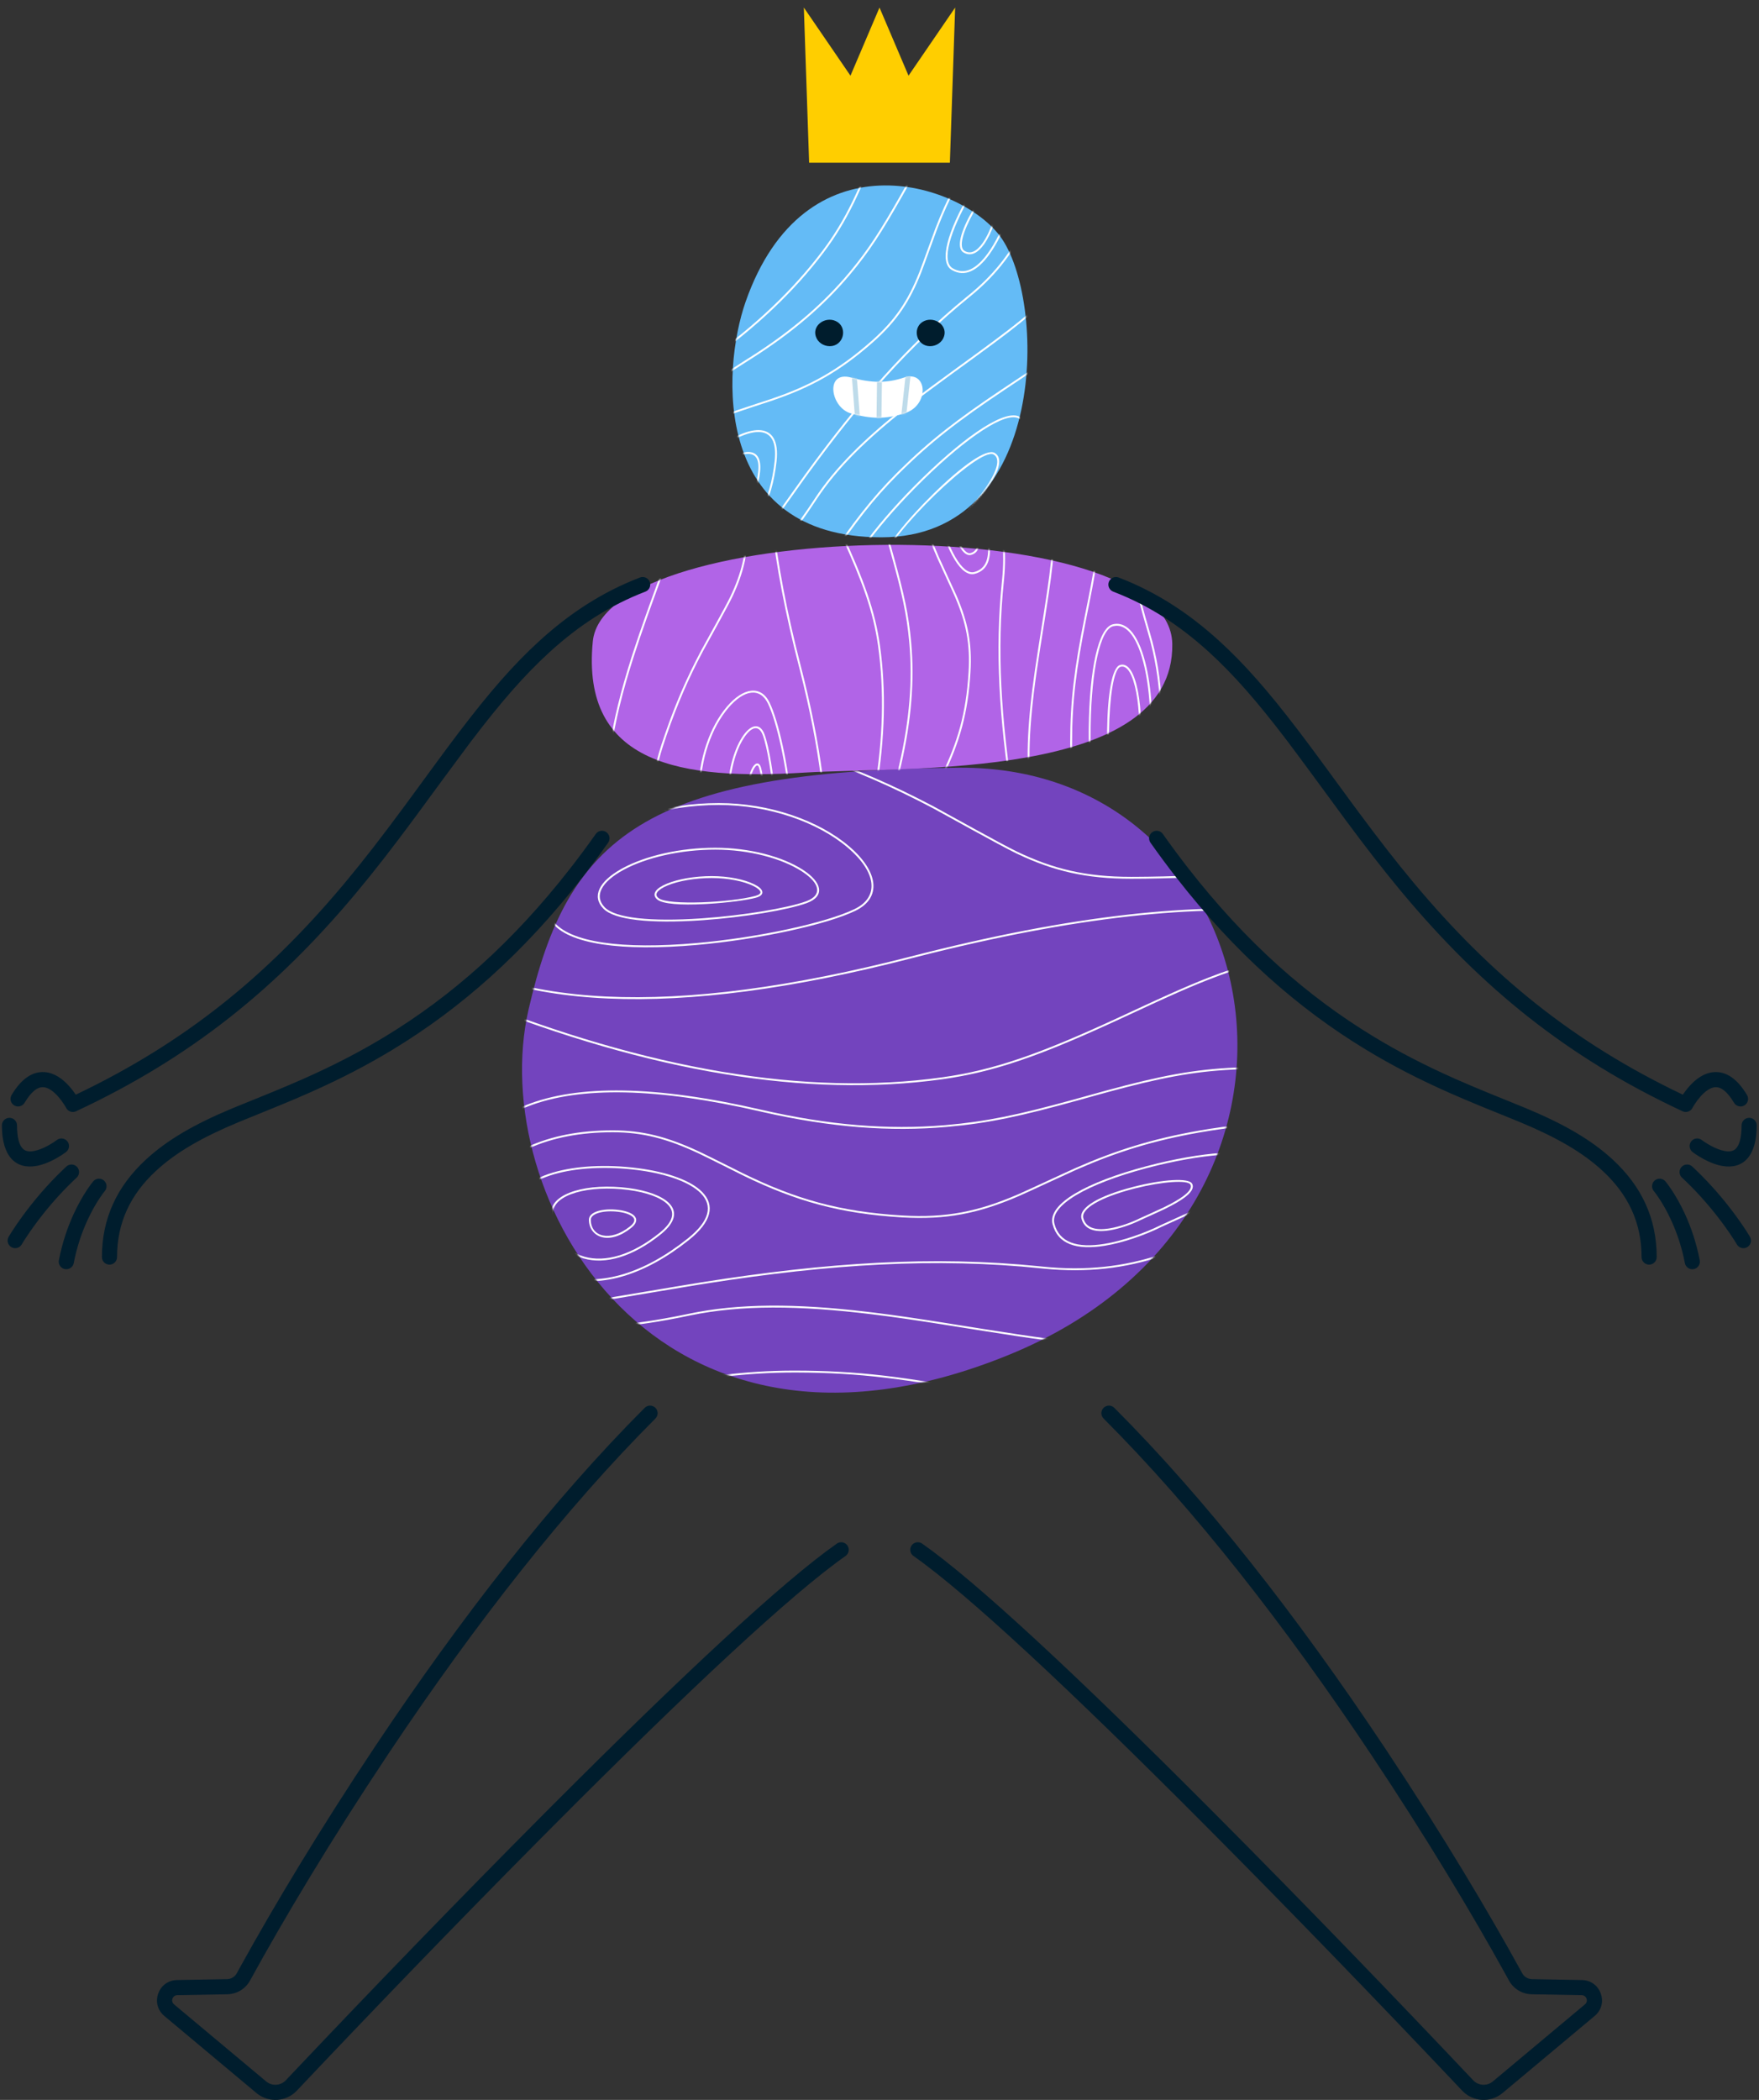 <svg xmlns="http://www.w3.org/2000/svg" xmlns:xlink="http://www.w3.org/1999/xlink" viewBox="75 90 930 1110" width="930px" height="1110px"><rect x="75" y="90" width="930" height="1110" fill="#333333" stroke="none"/><defs><path d="M18.527,196.155 C6.012,170.75 -2.863,142.63 1.424,114.636 C6.545,81.2 24.608,47.15 54.319,30.981 C149.354,-20.74 260.519,2.988 288.12,25.516 C350.9,76.758 319.342,170.065 276.556,216.321 C225.782,271.211 63.78,288.016 18.527,196.155" id="mastercharacterfrontal-path-1"></path><path d="M4.065,56.5 C8.846,67.079 17.485,76.04 27.207,83.409 C36.539,90.482 47.628,95.741 59.406,97.151 C89.663,100.773 114.518,79.396 115.104,46.423 C115.772,8.822 61.843,0.739 42.251,0.167 C10.329,-0.763 -8.832,27.959 4.065,56.5" id="mastercharacterfrontal-path-3"></path><path d="M36.141,8.777 C26.575,11.246 16.796,14.583 9.796,21.555 C-1.567,32.873 -2.687,51.955 4.584,66.251 C11.855,80.547 26.041,90.36 41.177,95.664 C65.745,104.275 93.917,101.974 116.762,89.49 C129.506,82.527 141.127,71.641 144.358,57.482 C146.387,48.588 144.897,39.139 141.41,30.709 C124.142,-11.032 70.785,-0.165 36.141,8.777" id="mastercharacterfrontal-path-5"></path><path d="M43.467,1.65 C36.766,2.448 30.006,3.578 23.873,6.392 C9.415,13.029 0.239,29.007 0.307,44.916 C0.33,50.115 1.266,55.391 3.704,59.984 C7.225,66.616 13.61,71.329 20.431,74.466 C34.233,80.815 49.887,81.421 65.073,81.843 C85.236,82.403 106.377,82.611 124.302,73.365 C130.888,69.967 136.986,65.195 140.629,58.743 C143.718,53.27 144.879,46.875 144.904,40.589 C144.94,31.813 142.732,22.838 137.486,15.802 C128.206,3.356 114.135,4.084 100.317,2.182 C81.492,-0.407 62.337,-0.595 43.467,1.65" id="mastercharacterfrontal-path-7"></path><path d="M7.214,61.507 C-5.599,98.079 -10.155,186.02 78.988,186.02 C168.13,186.02 166.236,59.46 141.724,26.833 C120.097,-1.952 38.308,-27.251 7.214,61.507" id="mastercharacterfrontal-path-9"></path><path d="M9.415,1.563 C-4.602,-2.26 -1.585,17.563 9.415,20.563 C20.415,23.563 27.415,23.563 37.415,20.563 C51.108,16.456 49.897,-2.597 37.415,1.563 C28.415,4.563 20.415,4.563 9.415,1.563 Z" id="mastercharacterfrontal-path-11"></path></defs><g id="Master/Character/Frontal" stroke="none" stroke-width="1" fill="none" fill-rule="evenodd"><g id="Bodies" transform="translate(290, 352) scale(1 1)"><defs><path d="M257.463,310.84 C444.436,234.843 398.98,-1.081 231.405,0.312 C63.831,1.705 24.71,38.013 3.969,128.069 C-18.735,226.654 70.489,386.836 257.463,310.84" id="bodiespurple-b-path-1"></path><path d="M307.798,52.403 C306.686,-19.951 7.859,-14.502 1.421,51.047 C-5.016,116.596 48.936,124.344 113.099,120.404 C167.578,117.059 308.911,124.757 307.798,52.403" id="bodiespurple-b-path-3"></path></defs><g id="Bodies/Purple B" stroke="none" stroke-width="1" fill="none" fill-rule="evenodd"><g id="Patterns" transform="translate(60.5, 143.5)"><mask id="bodiespurple-b-mask-2" fill="#fff"><use xlink:href="#bodiespurple-b-path-1"></use></mask><use id="Mask" fill="#7344BE" xlink:href="#bodiespurple-b-path-1"></use><g mask="url(#bodiespurple-b-mask-2)" id="Group"><g transform="translate(235.5, 145) rotate(90) translate(-235.5, -145) translate(-53, -151)"><g transform="translate(0, -0)"><path d="M499.496,58.935 C513.486,166.192 533.135,237.462 558.406,272.709 C596.641,326.037 572.317,487.704 515.123,557.246 L513.38,559.325 L512.62,558.675 C570.784,490.653 595.917,326.742 557.594,273.291 C532.452,238.226 512.909,167.899 498.926,62.276 L498.504,59.065 L499.496,58.935 Z" id="Path-4" fill="#FFF" fill-rule="nonzero"></path><path d="M486.499,58.97 C491.83,146.933 505.157,226.896 526.479,298.858 C547.637,370.266 534.765,461.585 487.891,572.819 L486.46,576.196 L485.54,575.804 C533.499,463.235 546.816,371.013 525.521,299.142 C504.389,227.824 491.104,148.667 485.663,61.669 L485.501,59.03 L486.499,58.97 Z" id="Path-5" fill="#FFF" fill-rule="nonzero"></path><path d="M496.756,291.693 C484.996,294.445 478.032,328.573 477.484,375.017 C476.962,419.224 482.559,459.833 491.622,470.327 C500.698,480.836 508.228,476.898 514.212,460.967 L514.393,460.48 C519.189,447.449 522.946,427.377 526.496,399.062 C529.467,375.369 528.325,347.176 523.45,325.739 C518.024,301.879 508.727,288.892 496.756,291.693 Z M522.475,325.961 C527.323,347.281 528.46,375.357 525.504,398.938 L525.133,401.863 C521.742,428.245 518.138,447.187 513.62,459.681 L513.455,460.135 C507.662,475.872 500.904,479.545 492.378,469.673 C483.543,459.443 477.965,418.967 478.484,375.028 C479.025,329.21 485.955,295.248 496.984,292.667 C508.181,290.046 517.16,302.59 522.475,325.961 Z" id="Path-6" fill="#FFF" fill-rule="nonzero"></path><path d="M502.552,324.485 C496.296,326.28 492.666,347.738 492.314,377.241 L492.304,378.137 C492.031,406.548 494.961,432.621 499.732,439.396 C502.271,443.001 504.716,444.084 506.963,442.587 C508.907,441.291 510.583,438.068 512.095,433.03 L512.337,432.206 C514.736,423.818 516.636,411.18 518.435,393.584 C519.991,378.365 519.393,360.258 516.839,346.487 C513.976,331.046 509.056,322.618 502.552,324.485 Z M515.856,346.669 C518.392,360.344 518.987,378.356 517.44,393.482 L517.08,396.924 C515.333,413.242 513.467,424.983 511.138,432.743 C509.689,437.569 508.097,440.629 506.408,441.755 C504.718,442.881 502.816,442.038 500.55,438.82 C495.998,432.357 493.092,406.835 493.297,378.991 L493.304,378.147 C493.586,348.888 497.219,327.056 502.828,325.446 C508.45,323.832 513.098,331.793 515.856,346.669 Z" id="Path-6" fill="#FFF" fill-rule="nonzero"></path><path d="M478.547,268.676 L474.99,286.473 C467.005,326.573 463.578,352.63 463.501,385.852 L463.5,387 C463.5,412.331 466.504,435.632 472.896,468.119 L478.45,495.787 C478.723,497.171 478.949,498.334 479.107,499.166 L479.607,501.838 C481.164,510.273 482.188,517.034 482.777,523.095 L482.836,523.72 C484.338,539.866 482.6,551.067 476.659,558.961 L476.395,559.307 L475.605,558.693 C481.568,551.026 483.343,539.967 481.841,523.813 L481.719,522.565 C481.124,516.695 480.122,510.136 478.623,502.017 L477.825,497.799 C476.38,490.373 472.537,471.436 472.435,470.939 L471.661,467.018 C465.515,435.573 462.58,412.695 462.502,388.015 L462.5,387 C462.5,353.533 465.843,327.495 473.736,287.657 L477.132,270.675 C477.519,268.726 477.863,266.975 478.19,265.293 L478.907,261.564 C480.326,254.102 481.433,247.736 482.352,241.612 C484.44,227.711 485.5,215.316 485.5,203 C485.5,165.573 451.27,118.254 382.767,61.119 L380.681,59.385 L381.319,58.615 C451.425,116.703 486.5,164.806 486.5,203 C486.5,215.37 485.436,227.813 483.341,241.76 L483.085,243.441 C482.172,249.348 481.078,255.546 479.694,262.776 L478.982,266.458 C478.842,267.178 478.697,267.914 478.547,268.676 Z" id="Path-7" fill="#FFF" fill-rule="nonzero"></path><path d="M407.6,59.3 L408.4,58.7 L410.064,60.909 C437.087,96.627 456.467,114.5 468,114.5 C479.392,114.5 482.728,96.46 477.661,60.176 L477.505,59.071 L478.495,58.929 C483.873,96.572 480.493,115.5 468,115.5 C456.013,115.5 436.507,97.518 409.277,61.526 L407.6,59.3 Z" id="Path-8" fill="#FFF" fill-rule="nonzero"></path><path d="M433.474,58.842 C439.431,76.713 448.338,87.928 460.181,92.534 C465.902,94.759 469.065,93.252 470.008,87.913 C470.957,82.533 469.598,73.384 465.916,60.509 L465.52,59.14 L466.48,58.86 C470.5,72.596 472.01,82.323 470.992,88.087 C469.935,94.081 466.098,95.908 459.819,93.466 C447.811,88.796 438.791,77.566 432.748,59.818 L432.526,59.158 L433.474,58.842 Z" id="Path-9" fill="#FFF" fill-rule="nonzero"></path><path d="M366.322,58.618 C404.392,90.677 430.446,128.422 444.476,171.846 C449.372,187.001 450.644,205.502 448.98,228.966 L448.821,231.12 C447.621,246.864 446.023,258.654 441.036,290.087 L437.996,309.191 C435.658,324.036 434.186,334.168 432.874,344.762 L432.726,345.963 C427.988,384.702 427.754,415.041 433.304,442.009 L433.489,442.897 C446.065,502.467 440.939,541.139 417.999,558.87 L417.298,559.401 L416.702,558.599 C439.602,541.587 445.033,503.699 432.884,444.892 L432.511,443.103 C426.869,416.379 426.925,386.438 431.427,348.39 L431.881,344.639 C433.22,333.833 434.724,323.51 437.141,308.192 L440.378,287.849 C445.211,257.313 446.723,245.877 447.904,229.979 C449.676,206.115 448.449,187.397 443.524,172.154 C429.693,129.344 404.126,92.076 366.812,60.342 L365.678,59.382 L366.322,58.618 Z" id="Path-10" fill="#FFF" fill-rule="nonzero"></path><path d="M346.501,58.972 L347.499,59.028 C346.177,82.819 352.514,101.626 368.187,128.391 L369.659,130.883 C370.67,132.581 371.741,134.359 373.026,136.475 L378.31,145.151 L379.9,147.782 C390.973,166.188 397.108,178.281 401.978,192.791 C408.45,212.079 410.837,232.194 408.611,254.931 L408.497,256.052 C402.639,312.295 406.168,367.978 416.455,433.635 L417.357,439.278 C419.635,453.234 424.664,482.584 425.494,487.923 C430.143,517.809 420.31,541.488 396.028,558.884 L395.287,559.409 L394.713,558.591 C418.978,541.54 428.944,518.358 424.641,488.969 L424.41,487.473 C423.24,480.149 417.558,447.012 415.781,435.784 C405.346,369.847 401.648,313.989 407.328,257.655 L407.503,255.948 C409.904,232.894 407.563,212.58 401.03,193.109 C396.037,178.232 389.697,165.893 377.991,146.554 L371.545,135.961 C370.325,133.948 369.294,132.23 368.298,130.55 L367.322,128.892 C351.72,102.248 345.297,83.386 346.462,59.706 L346.501,58.972 Z" id="Path-11" fill="#FFF" fill-rule="nonzero"></path><path d="M368.055,435.769 C361.968,441.765 357.499,454.258 355.504,469.686 C351.156,503.309 359.228,534.5 376,534.5 C394.245,534.5 408.675,524.083 413.48,507.388 C418.713,489.212 412.148,466.135 393.39,442.688 C383.867,430.784 375.123,428.807 368.055,435.769 Z M392.61,443.312 C411.18,466.525 417.653,489.28 412.52,507.112 C407.839,523.37 393.807,533.5 376,533.5 C360.144,533.5 352.22,502.881 356.496,469.814 L356.682,468.438 C358.733,453.848 363.044,442.109 368.757,436.481 C375.339,429.997 383.418,431.823 392.61,443.312 Z" id="Path-12" fill="#FFF" fill-rule="nonzero"></path><path d="M374.034,453.202 C370.128,457.011 367.275,464.905 366.002,474.65 C363.226,495.905 368.384,515.636 379.209,515.636 C390.883,515.636 400.127,509.03 403.205,498.446 C406.549,486.946 402.359,472.366 390.402,457.571 C384.289,450.007 378.613,448.737 374.034,453.202 Z M389.625,458.2 C401.391,472.759 405.488,487.014 402.244,498.167 C399.293,508.314 390.448,514.636 379.209,514.636 C369.297,514.636 364.289,495.48 366.994,474.779 C368.24,465.238 371.024,457.533 374.732,453.918 C378.828,449.924 383.844,451.046 389.625,458.2 Z" id="Path-12" fill="#FFF" fill-rule="nonzero"></path><path d="M380.613,471.69 C379.113,473.179 378.041,476.198 377.564,479.914 C376.519,488.06 378.465,495.636 382.743,495.636 C387.184,495.636 390.715,493.068 391.888,488.962 C393.15,484.544 391.579,478.977 387.116,473.356 C384.759,470.388 382.454,469.863 380.613,471.69 Z M386.332,473.978 C394.674,484.484 391.773,494.636 382.743,494.636 C379.382,494.636 377.582,487.63 378.556,480.042 C379.008,476.526 380.013,473.695 381.318,472.4 C382.673,471.055 384.307,471.427 386.332,473.978 Z" id="Path-12" fill="#FFF" fill-rule="nonzero"></path><path d="M330.501,58.977 L331.499,59.023 L331.365,62.005 C329.431,106.545 331.344,142.628 336.61,172.78 C340.84,196.996 346.842,216.13 355.67,236.448 L356.526,238.396 C359.272,244.543 367.675,262.476 370.138,268.107 L370.361,268.62 C379.374,289.595 382.89,306.656 381.499,330.03 C379.521,363.263 372.737,386.491 359.663,413.47 L359.123,414.578 C357.942,416.969 349.96,432.79 347.644,437.727 L347.552,437.924 C339.974,454.198 336.5,467.167 336.5,483 C336.5,517.166 347.864,542.183 370.591,558.108 L371.283,558.588 L370.717,559.412 C347.239,543.313 335.5,517.823 335.5,483 C335.5,467.295 338.885,454.376 346.233,438.393 L346.834,437.1 C349.341,431.787 357.502,415.62 358.306,413.973 C371.626,386.701 378.508,363.447 380.501,329.97 C381.882,306.763 378.397,289.855 369.442,269.015 L368.96,267.912 C366.08,261.412 357.452,243.005 355.247,237.979 C346.119,217.169 339.948,197.701 335.625,172.952 C330.287,142.389 328.386,105.767 330.432,60.473 L330.501,58.977 Z" id="Path-13" fill="#FFF" fill-rule="nonzero"></path><path d="M350.776,141.553 C344.704,144.589 346.772,171.755 354.392,200.628 C362.802,232.5 374.344,253.296 385.126,250.484 C395.696,247.726 398.915,237.749 396.493,222.919 C394.885,213.066 390.776,201.598 386.756,193.4 L386.386,192.647 C385.567,190.89 378.191,174.366 375.01,167.938 L374.252,166.42 C370.606,159.178 367.202,153.347 363.965,149.037 C359.005,142.434 354.595,139.643 350.776,141.553 Z M363.165,149.638 C366.471,154.039 369.972,160.08 373.737,167.622 L374.344,168.85 C377.665,175.633 384.844,191.722 385.516,193.147 L385.553,193.224 C389.628,201.374 393.875,213.088 395.507,223.081 C397.855,237.465 394.803,246.926 384.874,249.516 C375.072,252.073 363.829,232.019 355.607,201.306 L355.358,200.372 C347.913,172.157 345.855,145.132 351.224,142.447 C354.442,140.838 358.47,143.387 363.165,149.638 Z" id="Path-14" fill="#FFF" fill-rule="nonzero"></path><path d="M363.748,176.691 C360.433,178.358 361.42,192.323 365.297,207.509 L365.543,208.46 C370.042,225.605 376.202,236.767 382.127,235.212 C387.882,233.702 389.627,228.262 388.326,220.251 C387.48,215.036 385.337,208.987 383.222,204.609 L382.944,204.039 C382.503,203.086 378.601,194.295 376.914,190.867 C374.823,186.617 372.88,183.222 371.035,180.751 C368.343,177.147 365.915,175.602 363.748,176.691 Z M370.234,181.35 C371.953,183.651 373.776,186.806 375.736,190.741 L376.31,191.911 C378.177,195.792 381.892,204.173 382.083,204.556 C384.234,208.883 386.478,215.109 387.339,220.411 C388.568,227.978 386.988,232.903 381.873,234.245 C376.832,235.567 370.842,224.714 366.511,208.206 L366.153,206.812 C362.539,192.428 361.598,178.892 364.197,177.585 C365.761,176.798 367.807,178.1 370.234,181.35 Z" id="Path-14" fill="#FFF" fill-rule="nonzero"></path><path d="M316.523,58.851 L317.477,59.149 C306.378,94.712 302.101,125.084 303.309,153.706 L303.382,155.326 C304.4,176.315 307.875,194.163 315.353,221.608 L316.725,226.593 L319.458,236.408 C327.991,267.166 331.669,284.011 333.639,305.99 L333.703,306.709 C336.289,336.268 334.025,367.487 325.81,403.699 L325.487,405.112 C300.468,513.748 321.971,568.732 389.931,570.464 L392.005,570.5 L391.995,571.5 C321.589,570.829 299.118,515.154 324.513,404.888 C332.86,368.645 335.256,337.443 332.805,307.945 L332.707,306.796 C330.843,285.496 327.415,269.169 319.578,240.601 L315.27,225.084 L314.387,221.867 C306.699,193.654 303.229,175.538 302.31,153.748 C301.112,125.35 305.289,95.247 316.128,60.123 L316.523,58.851 Z" id="Path-15" fill="#FFF" fill-rule="nonzero"></path><path d="M284.688,37.61 L285.312,38.39 C253.246,64.044 240.989,91.021 243.921,122.86 C245.162,136.335 249.055,150.683 255.692,167.684 L256.286,169.195 C258.691,175.266 261.438,181.687 264.803,189.171 L266.76,193.492 C267.436,194.975 268.143,196.516 268.915,198.192 L276.794,215.195 L279.006,220.008 C296.326,257.914 304.717,281.726 308.495,308.931 C318.408,380.305 304.772,462.777 267.598,556.347 L266.464,559.186 L265.536,558.814 C303.506,464.222 317.492,380.974 307.505,309.069 C303.625,281.136 294.85,256.763 276.447,216.829 L268.802,200.334 C267.253,196.983 265.977,194.198 264.746,191.476 L263.472,188.648 C260.015,180.931 257.214,174.333 254.76,168.047 C248.093,150.967 244.176,136.533 242.926,122.951 C239.991,91.09 252.119,64.014 283.724,38.386 L284.688,37.61 Z" id="Path-16" fill="#FFF" fill-rule="nonzero"></path><path d="M243.573,46.74 L244.427,47.26 C239.24,55.782 235.404,63.362 231.673,73.593 C226.565,87.6 222.857,103.972 220.872,123.426 C215.802,173.118 222.362,238.297 243.829,322.323 L244.484,324.875 C276.859,450.412 272.929,539.041 232.622,590.758 L231.389,592.314 L230.611,591.686 C271.821,540.506 276.147,451.654 243.516,325.125 C221.5,239.758 214.743,173.646 219.878,123.324 C221.871,103.79 225.597,87.336 230.733,73.251 C234.369,63.282 238.105,55.809 243.072,47.567 L243.573,46.74 Z" id="Path-17" fill="#FFF" fill-rule="nonzero"></path><path d="M185.369,358.051 C171.709,374.081 162.5,400.081 162.5,427 C162.5,484.669 198.495,534.988 225.295,515.404 C237.282,506.644 240.964,477.981 237.498,438.706 C234.594,405.796 226.754,369.912 219.45,354.783 C212.585,340.561 198.531,342.606 185.369,358.051 Z M218.55,355.217 C225.791,370.217 233.608,405.994 236.502,438.794 C239.935,477.702 236.283,506.136 224.705,514.596 C198.882,533.467 163.5,484.005 163.5,427 C163.5,400.314 172.627,374.545 186.131,358.699 C198.892,343.724 212.075,341.806 218.55,355.217 Z" id="Path-18" fill="#FFF" fill-rule="nonzero"></path><path d="M197.683,382.634 C190.767,393.378 186.11,410.783 186.11,428.8 C186.11,447.307 190.29,465.532 196.905,477.774 L197.31,478.51 C203.876,490.238 211.812,494.268 218.279,488.011 C224.387,482.102 226.246,462.938 224.493,436.624 L224.392,435.17 C222.851,413.561 218.982,390.382 215.37,380.477 C211.821,370.745 204.418,372.171 197.683,382.634 Z M214.431,380.819 C218.045,390.731 221.946,414.238 223.446,435.967 L223.495,436.691 C225.226,462.665 223.381,481.684 217.584,487.292 C211.614,493.067 204.161,489.099 197.785,477.299 C191.253,465.21 187.11,447.148 187.11,428.8 C187.11,410.967 191.717,393.75 198.524,383.176 L198.913,382.582 C205.077,373.346 211.177,372.271 214.332,380.555 L214.431,380.819 Z" id="Path-18" fill="#FFF" fill-rule="nonzero"></path><path d="M209.183,403.998 C207.906,404.32 206.602,405.846 205.396,408.303 C202.832,413.521 201.11,421.953 201.11,430.679 C201.11,439.637 202.655,448.461 205.103,454.398 C206.289,457.274 207.629,459.313 209.019,460.282 C210.597,461.383 212.21,461.089 213.542,459.4 C215.846,456.479 216.532,447.219 215.882,434.447 L215.788,432.73 C215.185,422.583 213.807,411.943 212.515,407.299 C211.824,404.819 210.669,403.622 209.183,403.998 Z M211.551,407.568 C215.039,420.099 216.749,453.721 212.757,458.781 C211.744,460.065 210.722,460.251 209.591,459.462 C208.392,458.626 207.147,456.732 206.028,454.017 C203.632,448.208 202.11,439.513 202.11,430.679 C202.11,422.098 203.801,413.816 206.293,408.744 C207.381,406.53 208.519,405.196 209.428,404.967 C210.236,404.763 210.987,405.542 211.551,407.568 Z" id="Path-18" fill="#FFF" fill-rule="nonzero"></path><path d="M224.731,37.579 L225.269,38.421 C212.328,46.69 205.095,62.733 202.04,87.025 L201.948,87.771 C199.845,105.086 199.743,121.013 200.999,155.756 L201.748,175.512 C202.263,189.523 202.5,199.321 202.5,209 C202.5,232.708 198.461,249.925 189.365,269.092 L188.966,269.927 C184.989,278.199 167.604,309.252 165.356,313.496 C154.27,334.431 145.122,355.126 136.308,380.715 C135.354,383.483 134.41,386.296 133.475,389.155 C111.103,457.588 133.02,519.159 199.294,573.954 L201.316,575.612 L200.684,576.388 C132.533,520.931 109.79,458.388 132.525,388.845 C133.461,385.98 134.407,383.163 135.362,380.389 C144.017,355.262 152.996,334.839 163.808,314.287 L164.716,312.573 C167.763,306.919 184.223,277.485 188.065,269.493 C197.378,250.122 201.5,232.897 201.5,209 L201.497,207.147 C201.467,197.656 201.208,187.798 200.682,173.738 L200.083,158.078 C198.753,122.069 198.797,105.76 200.887,88.217 L200.955,87.65 C203.958,62.926 211.202,46.462 224.327,37.84 L224.731,37.579 Z" id="Path-19" fill="#FFF" fill-rule="nonzero"></path><path d="M181.5,28 C181.5,67.531 176.496,105.503 166.875,144.885 L166.197,147.636 C158.997,176.592 150.406,203.011 135.656,243.79 L125.375,272.087 C124.3,275.06 123.325,277.767 122.389,280.383 L121.533,282.778 C116.841,295.94 113.042,307.048 109.649,317.654 L109.321,318.679 C100.744,345.616 94.923,369.082 91.495,392.074 C80.301,467.134 103.639,526.183 161.53,569.295 L163.295,570.596 L162.705,571.404 C103.219,527.959 79.145,468.108 90.505,391.926 C93.877,369.319 99.552,346.264 107.876,319.929 L108.369,318.376 C111.523,308.471 115.018,298.173 119.253,286.21 L120.591,282.443 C121.581,279.665 122.593,276.846 123.705,273.766 L134.715,243.451 C149.92,201.415 158.573,174.658 165.904,144.648 C175.349,105.984 180.335,68.69 180.496,29.939 L180.5,28 L181.5,28 Z" id="Path-20" fill="#FFF" fill-rule="nonzero"></path><path d="M59,19.5 C36.598,19.5 18.5,43.254 18.5,72.5 C18.5,101.746 36.598,125.5 59,125.5 C81.402,125.5 99.5,101.746 99.5,72.5 C99.5,43.254 81.402,19.5 59,19.5 Z M59,20.5 C80.781,20.5 98.5,43.756 98.5,72.5 C98.5,101.244 80.781,124.5 59,124.5 C37.219,124.5 19.5,101.244 19.5,72.5 C19.5,43.756 37.219,20.5 59,20.5 Z" id="Oval" fill="#FFF" fill-rule="nonzero"></path><path d="M59,-0.5 C26.114,-0.5 -0.5,32.203 -0.5,72.5 C-0.5,112.797 26.114,145.5 59,145.5 C91.886,145.5 118.5,112.797 118.5,72.5 C118.5,32.203 91.886,-0.5 59,-0.5 Z M59,0.5 C91.283,0.5 117.5,32.715 117.5,72.5 C117.5,112.285 91.283,144.5 59,144.5 C26.717,144.5 0.5,112.285 0.5,72.5 C0.5,32.715 26.717,0.5 59,0.5 Z" id="Oval" fill="#FFF" fill-rule="nonzero"></path><path d="M59,31.5 C46.491,31.5 36.5,49.893 36.5,72.5 C36.5,95.107 46.491,113.5 59,113.5 C71.509,113.5 81.5,95.107 81.5,72.5 C81.5,49.893 71.509,31.5 59,31.5 Z M59,32.5 C70.792,32.5 80.5,50.372 80.5,72.5 C80.5,94.628 70.792,112.5 59,112.5 C47.208,112.5 37.5,94.628 37.5,72.5 C37.5,50.372 47.208,32.5 59,32.5 Z" id="Oval" fill="#FFF" fill-rule="nonzero"></path><path d="M152.5,46.996 L153.5,47.004 C152.839,128.302 126,199.795 72.991,261.463 L71.377,263.328 C32.146,308.372 17.857,371.093 30.989,433.146 C44.216,495.65 83.643,550.427 141.481,582.593 L143.239,583.561 L142.761,584.439 C83.703,552.269 43.431,496.771 30.011,433.354 C16.816,371.003 31.178,307.961 70.623,262.672 C124.005,201.381 151.286,130.313 152.472,49.449 L152.5,46.996 Z" id="Path-21" fill="#FFF" fill-rule="nonzero"></path><path d="M135.498,46.959 C142.774,134.927 117.93,192.852 60.95,220.62 L59.213,221.452 L58.787,220.548 C115.997,193.587 141.311,136.671 134.711,49.686 L134.502,47.041 L135.498,46.959 Z" id="Path-22" fill="#FFF" fill-rule="nonzero"></path></g></g></g></g><g id="Patterns" transform="translate(97, 26)"><mask id="bodiespurple-b-mask-4" fill="#fff"><use xlink:href="#bodiespurple-b-path-3"></use></mask><use id="Mask" fill="#B164E7" xlink:href="#bodiespurple-b-path-3"></use><g mask="url(#bodiespurple-b-mask-4)" id="Group"><g transform="translate(-49, -149)"><g><path d="M344.589,38.669 C345.026,75.372 352.014,106.831 365.553,133.047" id="Path-3" stroke="#FFF"></path><path d="M327.397,38.604 C336.559,108.874 349.425,155.563 365.959,178.634 C391.058,213.657 375.11,319.699 337.596,365.332 L336.453,366.696 L335.693,366.047 C373.749,321.52 390.201,214.177 365.146,179.217 C348.655,156.205 335.845,110.091 326.682,40.839 L326.405,38.734 L327.397,38.604 Z" id="Path-4" fill="#FFF" fill-rule="nonzero"></path><path d="M318.884,38.639 C322.376,96.278 331.104,148.673 345.069,195.824 C358.942,242.669 350.504,302.559 319.783,375.495 L318.845,377.709 L317.925,377.318 C349.329,303.573 358.047,243.168 344.11,196.108 C330.293,149.457 321.596,97.69 318.016,40.808 L317.886,38.699 L318.884,38.639 Z" id="Path-5" fill="#FFF" fill-rule="nonzero"></path><path d="M325.392,191.009 C317.562,192.843 312.994,215.238 312.633,245.786 L312.617,247.524 C312.439,275.863 316.08,301.583 321.937,308.367 C328.054,315.453 333.17,312.671 337.147,301.861 C340.295,293.304 342.758,280.139 345.085,261.569 C347.034,246.021 346.285,227.523 343.087,213.453 C339.513,197.731 333.367,189.142 325.392,191.009 Z M342.112,213.675 C345.284,227.628 346.028,246.009 344.093,261.445 L343.761,264.05 C341.577,280.894 339.253,293.045 336.356,301.109 L336.209,301.515 C332.452,311.727 328.168,314.056 322.694,307.714 C316.945,301.054 313.294,274.549 313.633,245.798 L313.659,244.012 C314.169,214.995 318.663,193.612 325.62,191.983 C332.821,190.297 338.649,198.441 342.112,213.675 Z" id="Path-6" fill="#FFF" fill-rule="nonzero"></path><path d="M329.181,212.503 C324.961,213.715 322.58,227.786 322.349,247.24 L322.334,249.02 C322.245,267.215 324.151,283.694 327.24,288.082 C328.95,290.511 330.645,291.263 332.213,290.217 C333.531,289.339 334.644,287.198 335.645,283.86 C337.296,278.357 338.586,269.902 339.805,257.975 C340.826,247.984 340.434,236.1 338.758,227.058 L338.594,226.206 C336.679,216.53 333.469,211.272 329.181,212.503 Z M337.774,227.24 C339.433,236.186 339.822,247.975 338.81,257.873 L338.658,259.338 C337.49,270.435 336.247,278.376 334.688,283.572 C333.75,286.699 332.721,288.676 331.659,289.385 C330.648,290.059 329.495,289.548 328.057,287.506 C321.24,277.822 321.839,215.652 329.457,213.465 C332.988,212.451 335.985,217.588 337.774,227.24 Z" id="Path-6" fill="#FFF" fill-rule="nonzero"></path><path d="M310.361,187.594 L312.606,176.361 C312.86,175.071 313.089,173.901 313.31,172.75 L313.672,170.853 C314.552,166.198 315.245,162.189 315.825,158.328 C317.191,149.225 317.885,141.11 317.885,133.047 C317.885,108.583 295.485,77.606 250.645,40.19 L249.279,39.054 L249.917,38.284 C295.881,76.385 318.885,107.948 318.885,133.047 C318.885,141.164 318.187,149.328 316.814,158.476 L316.575,160.035 C316.043,163.435 315.419,166.994 314.655,171.037 L313.681,176.075 L311.341,187.789 C306.052,214.363 303.817,231.52 303.817,253.642 C303.817,269.792 305.681,284.685 309.642,305.1 L313.85,326.145 L314.039,327.124 C315.235,333.433 316.005,338.35 316.434,342.712 L316.484,343.233 C317.468,353.814 316.335,361.18 312.447,366.391 L312.228,366.679 L311.439,366.065 C315.312,361.082 316.469,353.873 315.488,343.326 L315.386,342.287 C315.006,338.613 314.382,334.519 313.467,329.513 L312.917,326.587 C312,321.85 309.283,308.461 309.328,308.686 L308.878,306.408 C304.757,285.358 302.817,270.163 302.817,253.642 C302.817,231.442 305.059,214.227 310.361,187.594 Z" id="Path-7" fill="#FFF" fill-rule="nonzero"></path><path d="M240.093,38.287 C265.058,59.319 282.145,84.084 291.346,112.576 C294.549,122.495 295.39,134.587 294.317,149.903 L294.092,152.868 C293.37,161.854 292.373,169.342 289.73,186.154 L286.981,203.474 C285.466,213.129 284.516,219.729 283.655,226.767 C280.567,252.03 280.402,271.835 283.985,289.431 L284.153,290.241 C292.404,329.342 289.037,354.751 273.941,366.423 L273.48,366.773 L272.884,365.97 C287.817,354.872 291.366,330.102 283.419,291.618 L283.175,290.448 C279.449,272.793 279.512,253.006 282.522,227.812 L282.787,225.641 C283.638,218.791 284.595,212.205 286.102,202.627 L288.84,185.376 C291.537,168.191 292.481,160.895 293.203,151.414 L293.256,150.717 C294.415,135.097 293.613,122.849 290.394,112.883 C281.353,84.885 264.646,60.507 240.265,39.742 L239.449,39.051 L240.093,38.287 Z" id="Path-10" fill="#FFF" fill-rule="nonzero"></path><path d="M226.825,38.641 L227.823,38.697 C226.942,54.567 231.272,67.047 241.989,85.141 L243.352,87.422 C243.755,88.093 244.187,88.806 244.663,89.59 L247.983,95.044 L248.848,96.475 C256.22,108.713 260.284,116.7 263.504,126.301 C267.734,138.911 269.305,152.059 267.876,166.905 L267.783,167.836 C263.957,204.587 266.247,240.978 272.944,283.854 L273.549,287.65 C275.023,296.699 278.368,316.231 278.917,319.761 C281.972,339.412 275.504,354.996 259.544,366.435 L259.057,366.781 L258.482,365.963 C274.325,354.824 280.826,339.695 278.017,320.498 L277.79,319.047 C276.881,313.442 273.343,292.784 272.213,285.642 L271.703,282.38 C265.273,240.672 263.057,205.043 266.646,169.131 L266.789,167.732 C268.359,152.647 266.829,139.358 262.556,126.619 L262.184,125.528 C258.986,116.305 254.885,108.39 247.562,96.28 L243.256,89.199 C242.457,87.879 241.781,86.753 241.129,85.651 C230.466,67.648 226.05,55.093 226.791,39.292 L226.825,38.641 Z" id="Path-11" fill="#FFF" fill-rule="nonzero"></path><path d="M240.997,285.483 C236.975,289.446 234.036,297.666 232.724,307.813 C229.864,329.945 235.177,350.486 246.322,350.486 C258.351,350.486 267.872,343.609 271.042,332.593 C274.487,320.62 270.17,305.44 257.85,290.032 C251.554,282.159 245.71,280.837 240.997,285.483 Z M257.069,290.657 C269.202,305.83 273.427,320.688 270.081,332.316 C267.037,342.896 257.913,349.486 246.322,349.486 C236.093,349.486 230.927,329.517 233.716,307.941 C235.001,297.996 237.873,289.965 241.699,286.195 C245.927,282.028 251.105,283.198 257.069,290.657 Z" id="Path-12" fill="#FFF" fill-rule="nonzero"></path><path d="M244.914,296.908 C242.321,299.437 240.44,304.644 239.602,311.066 L239.498,311.906 C237.908,325.608 241.32,338.123 248.425,338.123 C256.148,338.123 262.272,333.744 264.31,326.733 C266.519,319.135 263.758,309.524 255.892,299.786 C251.83,294.758 247.997,293.9 244.914,296.908 Z M255.114,300.415 C262.79,309.917 265.457,319.203 263.35,326.453 C261.438,333.029 255.712,337.123 248.425,337.123 C242.154,337.123 238.901,324.92 240.541,311.607 L240.593,311.195 C241.405,304.977 243.217,299.96 245.612,297.624 C248.212,295.087 251.384,295.797 255.114,300.415 Z" id="Path-12" fill="#FFF" fill-rule="nonzero"></path><path d="M249.223,309.026 C248.207,310.035 247.493,312.046 247.176,314.516 C246.479,319.951 247.779,325.015 250.74,325.015 C257.444,325.015 259.589,317.504 253.739,310.133 C252.138,308.115 250.513,307.745 249.223,309.026 Z M252.956,310.755 C258.341,317.539 256.491,324.015 250.74,324.015 C248.696,324.015 247.542,319.521 248.168,314.644 C248.459,312.374 249.106,310.551 249.928,309.736 C250.731,308.938 251.687,309.155 252.956,310.755 Z" id="Path-12" fill="#FFF" fill-rule="nonzero"></path><path d="M216.343,38.646 L217.342,38.692 L217.223,41.371 C216.008,70.217 217.268,93.626 220.688,113.211 C223.44,128.977 227.339,141.453 233.063,154.672 L233.485,155.641 C234.987,159.067 241.087,172.078 242.699,175.784 L242.787,175.987 C248.701,189.758 251.01,200.965 250.097,216.313 C248.805,238.028 244.386,253.236 235.883,270.843 L234.787,273.063 C233.15,276.333 229.227,284.141 227.922,286.92 L227.842,287.09 C222.888,297.736 220.618,306.212 220.618,316.561 C220.618,338.895 228.035,355.236 242.869,365.639 L243.33,365.959 L242.764,366.784 C227.333,356.198 219.618,339.438 219.618,316.561 C219.618,306.293 221.818,297.837 226.59,287.416 L227.103,286.312 C228.796,282.735 234.055,272.313 234.576,271.245 C243.293,253.39 247.795,238.17 249.099,216.254 C249.985,201.354 247.807,190.428 242.189,177.137 L241.868,176.382 C240.413,172.995 234.108,159.551 232.569,156.042 C226.583,142.391 222.537,129.618 219.702,113.383 C216.218,93.422 214.968,69.521 216.281,39.992 L216.343,38.646 Z" id="Path-13" fill="#FFF" fill-rule="nonzero"></path><path d="M229.721,92.62 C225.621,94.671 226.978,112.5 232,131.536 L232.334,132.787 C237.842,153.076 245.274,166.181 252.345,164.335 C259.379,162.499 261.517,155.871 259.918,146.075 C258.87,139.653 256.21,132.195 253.591,126.818 L253.286,126.196 C252.784,125.121 248.074,114.564 245.93,110.197 L245.828,109.991 C243.247,104.773 240.85,100.606 238.576,97.576 C235.281,93.188 232.326,91.317 229.721,92.62 Z M237.776,98.177 C239.913,101.023 242.179,104.926 244.614,109.794 L245.138,110.855 C247.388,115.468 252.187,126.238 252.426,126.717 C255.089,132.044 257.866,139.706 258.931,146.236 C260.457,155.587 258.487,161.699 252.092,163.368 C245.758,165.021 238.338,151.647 232.967,131.281 L232.68,130.179 C228.067,112.201 226.84,95.18 230.168,93.515 C232.173,92.512 234.746,94.141 237.776,98.177 Z" id="Path-14" fill="#FFF" fill-rule="nonzero"></path><path d="M238.218,115.651 C235.881,116.826 236.603,126.365 239.305,136.669 L239.536,137.534 C242.49,148.389 246.449,155.358 250.38,154.326 C254.26,153.307 255.432,149.653 254.568,144.326 C254.016,140.927 252.632,136.997 251.255,134.122 L250.991,133.575 C250.574,132.658 248.147,127.196 247.076,125.019 C245.702,122.225 244.424,119.992 243.208,118.362 C241.457,116.017 239.849,114.953 238.366,115.582 L238.218,115.651 Z M242.407,118.961 C243.506,120.433 244.673,122.446 245.927,124.953 L246.339,125.79 C247.493,128.183 249.797,133.373 250.12,134.074 L250.153,134.144 C251.555,136.965 253.02,141.03 253.581,144.486 C254.373,149.369 253.366,152.508 250.126,153.359 C246.976,154.186 243.082,147.126 240.273,136.416 L240.06,135.589 C237.704,126.238 237.078,117.344 238.668,116.544 C239.588,116.081 240.863,116.892 242.407,118.961 Z" id="Path-14" fill="#FFF" fill-rule="nonzero"></path><path d="M207.193,38.52 L208.148,38.818 C200.882,62.108 198.084,81.994 198.874,100.732 C199.475,114.989 201.752,126.843 206.811,145.391 L209.584,155.392 C215.056,175.165 217.442,186.141 218.727,200.355 L218.785,201.004 C220.503,220.647 218.957,241.406 213.399,265.551 C197.029,336.661 211.07,372.581 255.455,373.713 L256.809,373.737 L256.799,374.736 C210.998,374.3 196.065,338.417 211.934,267.487 L212.424,265.327 C217.96,241.282 219.497,220.628 217.789,201.091 L217.672,199.805 C216.36,185.759 213.921,174.742 208.369,154.753 L206.371,147.567 L205.589,144.71 C200.692,126.634 198.47,114.878 197.875,100.774 C197.092,82.227 199.803,62.572 206.838,39.668 L207.193,38.52 Z" id="Path-15" fill="#FFF" fill-rule="nonzero"></path><path d="M186.395,24.515 L187.02,25.296 C166.056,42.074 158.052,59.699 159.968,80.507 C160.779,89.321 163.325,98.71 167.668,109.838 L168.188,111.16 C169.775,115.15 171.592,119.382 173.817,124.323 L175.834,128.754 L181.488,140.968 C193.827,167.684 199.688,183.857 202.27,202.452 C208.769,249.263 199.831,303.344 175.467,364.696 L174.724,366.558 L173.796,366.185 C198.66,304.216 207.817,249.683 201.279,202.589 L201.1,201.333 C198.57,184.216 193.138,168.904 182.218,144.955 L174.707,128.696 C174.276,127.756 173.872,126.87 173.478,125.999 L172.537,123.914 C170.229,118.766 168.366,114.379 166.736,110.202 C162.362,98.993 159.793,89.519 158.972,80.599 C157.044,59.658 165.014,41.857 185.762,25.025 L186.395,24.515 Z" id="Path-16" fill="#FFF" fill-rule="nonzero"></path><path d="M159.42,30.544 L160.275,31.064 L159.649,32.104 C152.006,44.958 147.127,58.763 144.868,80.911 C141.548,113.458 145.844,156.157 159.903,211.21 L160.332,212.882 C181.553,295.206 178.976,353.345 152.529,387.292 L151.721,388.313 L150.942,387.687 C177.627,354.53 180.669,297.173 159.997,215.611 L159.363,213.132 C144.936,157.163 140.507,113.813 143.873,80.81 C146.148,58.508 151.076,44.566 158.789,31.594 L159.42,30.544 Z" id="Path-17" fill="#FFF" fill-rule="nonzero"></path><path d="M121.307,234.557 C112.33,245.095 106.283,262.175 106.283,279.858 C106.283,317.769 129.97,350.896 147.695,337.937 C155.619,332.145 158.036,313.32 155.76,287.515 L155.63,286.089 C153.63,264.899 148.61,242.171 143.92,232.452 C139.355,222.991 129.998,224.353 121.307,234.557 Z M143.019,232.886 C147.701,242.587 152.757,265.611 154.7,286.894 L154.764,287.603 C157.007,313.04 154.62,331.636 147.105,337.13 C130.357,349.375 107.283,317.105 107.283,279.858 C107.283,262.408 113.249,245.559 122.068,235.205 C130.359,225.471 138.845,224.236 143.019,232.886 Z" id="Path-18" fill="#FFF" fill-rule="nonzero"></path><path d="M129.359,250.687 C124.81,257.758 121.751,269.197 121.751,281.038 C121.751,293.195 124.496,305.168 128.844,313.218 C133.241,321.36 138.684,324.259 143.117,319.969 C147.078,316.136 148.335,304.039 147.317,287.354 L147.24,286.155 C146.278,271.711 143.68,255.964 141.254,249.307 C138.867,242.76 133.837,243.729 129.359,250.687 Z M140.314,249.65 C142.666,256.101 145.207,271.391 146.198,285.568 L146.242,286.221 C147.372,303.186 146.166,315.627 142.422,319.25 C138.62,322.93 133.855,320.391 129.723,312.742 C125.458,304.846 122.751,293.036 122.751,281.038 C122.751,269.382 125.76,258.13 130.2,251.229 C134.302,244.853 138.286,244.086 140.314,249.65 Z" id="Path-18" fill="#FFF" fill-rule="nonzero"></path><path d="M136.996,264.615 C136.096,264.842 135.214,265.876 134.403,267.528 C132.711,270.974 131.577,276.526 131.577,282.269 C131.577,288.162 132.593,293.967 134.206,297.88 C134.995,299.794 135.889,301.154 136.832,301.813 C137.943,302.588 139.102,302.377 140.03,301.2 C142.872,297.595 141.742,275.366 139.387,266.9 C138.913,265.196 138.087,264.34 136.996,264.615 Z M138.424,267.168 L138.575,267.739 C140.742,276.308 141.754,297.398 139.244,300.581 C138.636,301.353 138.068,301.456 137.405,300.993 C136.652,300.467 135.853,299.251 135.131,297.499 C133.571,293.714 132.577,288.038 132.577,282.269 C132.577,276.67 133.68,271.268 135.3,267.969 C135.992,266.56 136.71,265.719 137.241,265.585 C137.654,265.48 138.076,265.919 138.424,267.168 Z" id="Path-18" fill="#FFF" fill-rule="nonzero"></path><path d="M147.131,24.484 L147.67,25.327 C139.276,30.692 134.562,41.103 132.553,56.877 L132.382,58.284 C131.034,69.834 131.043,80.741 131.961,105.119 L132.362,115.639 C132.675,124.238 132.824,130.404 132.832,136.432 L132.833,136.98 C132.833,152.483 130.202,163.764 124.282,176.289 L123.95,176.986 C121.47,182.146 111.05,200.802 108.766,205.013 L108.479,205.548 C101.221,219.261 95.231,232.817 89.46,249.579 C88.835,251.392 88.217,253.235 87.605,255.108 C72.972,299.888 87.305,340.17 130.67,376.04 L131.993,377.126 L131.362,377.901 C86.663,341.512 71.737,300.448 86.655,254.797 C87.268,252.919 87.888,251.072 88.514,249.253 C94.147,232.894 99.989,219.575 107.008,206.195 L107.869,204.571 C110.13,200.398 120.578,181.693 123.048,176.553 C129.028,164.11 131.734,153.026 131.83,137.828 L131.831,135.886 C131.816,130.592 131.692,125.133 131.444,117.958 L130.823,101.365 C130.027,79.065 130.108,68.706 131.477,57.426 C133.442,41.235 138.181,30.42 146.771,24.719 L147.131,24.484 Z" id="Path-19" fill="#FFF" fill-rule="nonzero"></path><path d="M119.075,18.351 C119.075,44.275 115.795,69.175 109.49,94.999 L108.933,97.253 C104.449,115.214 99.125,131.759 90.305,156.307 L81.534,180.499 C80.916,182.214 80.343,183.813 79.78,185.392 L79.031,187.502 C76.202,195.488 73.877,202.335 71.782,208.916 C66.165,226.562 62.354,241.934 60.11,256.993 C52.786,306.126 68.05,344.764 105.924,372.981 L107.078,373.833 L106.488,374.64 C67.466,346.128 51.669,306.837 59.121,256.845 C61.374,241.728 65.197,226.306 70.829,208.613 L71.663,206.018 C73.638,199.922 75.834,193.511 78.46,186.119 L80.593,180.161 L87.476,161.2 L89.728,154.955 C98.683,129.981 103.987,113.32 108.518,94.762 C114.672,69.56 117.935,45.247 118.071,19.999 L118.075,18.351 L119.075,18.351 Z" id="Path-20" fill="#FFF" fill-rule="nonzero"></path><path d="M99.732,30.8 L100.732,30.808 C100.295,84.671 82.344,131.975 46.89,172.7 C-6.493,234.019 14.687,337.286 91.573,381.011 L93.92,382.318 L93.442,383.196 C14.096,339.955 -8.216,234.475 46.136,172.043 C81.081,131.904 98.937,85.365 99.714,32.407 L99.732,30.8 Z" id="Path-21" fill="#FFF" fill-rule="nonzero"></path><path d="M88.44,30.804 C93.244,88.917 76.648,126.93 38.652,144.845" id="Path-22" stroke="#FFF"></path></g></g></g></g></g></g><g id="Lower/Frontal" transform="translate(125, 700) scale(1 1)"><g id="Lower/Frontal/Jumping" stroke="none" stroke-width="1" fill="none" fill-rule="evenodd"><path d="M296.523,134.168 C298.088,135.727 298.09,138.258 296.529,139.821 C248.866,187.522 201.553,247.959 156.245,315.713 L154.872,317.768 C124.693,363.036 99.912,404.604 82.202,436.901 C79.842,441.205 75.405,443.947 70.511,444.153 L70.169,444.163 L43.726,444.635 C41.239,444.679 40.109,447.716 41.884,449.376 L42.009,449.487 L90.722,490.234 C93.801,492.811 98.351,492.547 101.106,489.632 L107.692,482.673 C146.494,441.719 191.965,394.6 237.039,349.339 L241.325,345.04 C310.982,275.245 363.887,225.97 392.446,205.941 C394.255,204.672 396.751,205.109 398.021,206.915 C399.292,208.722 398.855,211.215 397.046,212.484 C368.445,232.543 314.116,283.28 242.715,354.977 L234.995,362.743 C189.951,408.137 144.903,454.94 106.928,495.12 C101.348,501.023 92.186,501.638 85.867,496.596 L85.581,496.363 L36.869,455.616 C29.317,449.299 33.547,437.066 43.287,436.65 L43.583,436.641 L70.026,436.17 C72.183,436.131 74.147,434.947 75.181,433.061 L77.375,429.078 C95.015,397.195 119.115,356.978 148.209,313.337 C194.202,244.349 242.294,182.781 290.863,134.174 C292.424,132.611 294.958,132.608 296.523,134.168 Z M539.137,134.174 C587.706,182.781 635.798,244.349 681.791,313.337 L683.622,316.089 C713.113,360.499 737.366,401.232 754.819,433.06 C755.814,434.874 757.668,436.039 759.726,436.16 L759.974,436.17 L786.416,436.641 C796.266,436.816 800.671,448.988 793.356,455.423 L793.131,455.616 L744.419,496.362 C738.093,501.656 728.738,501.113 723.073,495.12 L716.495,488.168 C678.288,447.843 633.602,401.527 589.216,356.915 L587.286,354.977 C515.885,283.28 461.556,232.543 432.955,212.484 C431.146,211.215 430.709,208.722 431.98,206.915 C433.25,205.109 435.746,204.672 437.555,205.941 C466.114,225.97 519.019,275.245 588.676,345.04 L592.962,349.339 C640.611,397.186 688.705,447.11 728.895,489.632 C731.587,492.481 735.993,492.798 739.067,490.405 L739.279,490.234 L787.991,449.487 C789.898,447.892 788.866,444.82 786.441,444.642 L786.274,444.635 L759.831,444.163 C754.804,444.073 750.215,441.305 747.798,436.901 L746.169,433.939 C728.581,402.082 704.392,361.665 675.128,317.768 C629.403,249.181 581.615,188.004 533.471,139.821 C531.91,138.258 531.912,135.727 533.477,134.168 C535.042,132.608 537.576,132.611 539.137,134.174 Z" id="Legs" fill="#001D2D"></path></g></g><g id="Upper/Frontal" transform="translate(0, 327) scale(1 1)"><g id="Upper/Frontal/Meditating" stroke="none" stroke-width="1" fill="none" fill-rule="evenodd"><g id="Group-11" transform="translate(76, 68)" fill="#001D2D" fill-rule="nonzero"><path d="M53.921,318.997 C55.549,320.379 55.797,322.784 54.52,324.464 L54.091,324.997 C53.982,325.135 53.849,325.306 53.694,325.511 L53.225,326.141 C52.742,326.801 52.219,327.549 51.663,328.386 C49.521,331.608 47.37,335.406 45.358,339.747 C42.132,346.705 39.587,354.366 37.984,362.673 C37.566,364.842 35.468,366.261 33.299,365.843 C31.13,365.424 29.711,363.327 30.129,361.158 C31.86,352.188 34.609,343.912 38.1,336.382 C40.289,331.659 42.64,327.509 45,323.958 L45.445,323.295 C46.676,321.481 47.658,320.196 48.283,319.459 C49.712,317.775 52.236,317.568 53.921,318.997 Z M879.514,319.46 L879.877,319.9 C880.581,320.775 881.584,322.133 882.796,323.958 C885.157,327.51 887.507,331.661 889.697,336.384 C893.187,343.913 895.936,352.189 897.667,361.157 C898.086,363.327 896.667,365.424 894.498,365.843 C892.328,366.262 890.231,364.842 889.812,362.673 C888.209,354.366 885.664,346.707 882.439,339.749 C880.426,335.407 878.275,331.609 876.133,328.386 C875.392,327.271 874.709,326.311 874.102,325.511 L873.628,324.899 L873.414,324.635 C871.984,322.951 872.191,320.427 873.876,318.997 C875.56,317.568 878.084,317.775 879.514,319.46 Z M319.567,134.872 C321.371,136.147 321.8,138.643 320.525,140.447 C315.993,146.863 311.403,153.046 306.755,159.003 C275.598,198.941 242.639,227.987 206.589,249.851 C192.932,258.133 179.199,265.19 164.058,271.96 L162.37,272.711 C157.38,274.92 152.424,277.023 146.621,279.412 L125.786,287.894 L125.453,288.031 C106.357,295.942 92.197,303.947 81.359,314.02 C67.982,326.452 60.883,341.248 60.883,359.479 C60.883,361.688 59.093,363.479 56.883,363.479 C54.674,363.479 52.883,361.688 52.883,359.479 C52.883,338.911 60.977,322.04 75.912,308.16 C87.389,297.495 101.988,289.17 121.384,281.06 L123.517,280.177 C128.263,278.23 139.824,273.551 139.816,273.554 L143.567,272.018 C149.314,269.653 154.211,267.574 159.131,265.395 C174.648,258.526 188.594,251.408 202.44,243.011 C237.67,221.645 269.895,193.245 300.447,154.082 C305.017,148.225 309.532,142.143 313.992,135.831 C315.266,134.027 317.762,133.597 319.567,134.872 Z M613.805,135.831 C618.262,142.14 622.775,148.218 627.342,154.073 C657.896,193.24 690.122,221.641 725.354,243.009 C738.706,251.107 752.151,258.015 767.007,264.658 L768.664,265.395 C774.103,267.803 779.513,270.089 786.073,272.775 L805.405,280.641 C825.304,288.883 840.21,297.311 851.884,308.16 C866.819,322.04 874.913,338.911 874.913,359.479 C874.913,361.688 873.122,363.479 870.913,363.479 C868.704,363.479 866.913,361.688 866.913,359.479 C866.913,341.248 859.815,326.452 846.438,314.02 C835.783,304.118 821.918,296.214 803.31,288.434 L796.13,285.493 C791.006,283.409 784.972,280.967 784.961,280.962 L782.098,279.792 C775.893,277.244 770.678,275.035 765.425,272.71 C749.613,265.71 735.368,258.439 721.205,249.849 C685.153,227.984 652.193,198.935 621.034,158.994 C616.389,153.039 611.801,146.859 607.271,140.447 C605.996,138.643 606.425,136.147 608.23,134.872 C610.034,133.597 612.53,134.027 613.805,135.831 Z M39.734,311.827 C41.24,313.443 41.15,315.974 39.533,317.48 C38.841,318.124 38.154,318.776 37.472,319.434 C29.886,326.751 23.183,334.602 17.439,342.45 C15.599,344.964 13.982,347.31 12.595,349.436 L12.223,350.01 C11.786,350.688 11.401,351.298 11.07,351.835 L10.567,352.666 C10.537,352.718 10.512,352.759 10.495,352.79 C9.387,354.701 6.939,355.352 5.028,354.244 C3.117,353.137 2.465,350.689 3.573,348.778 L4.08,347.932 L4.441,347.346 C4.756,346.838 5.109,346.28 5.499,345.674 C7.05,343.27 8.881,340.598 10.984,337.725 C16.983,329.528 23.979,321.334 31.917,313.676 C32.633,312.986 33.354,312.302 34.081,311.626 C35.697,310.12 38.228,310.21 39.734,311.827 Z M893.717,311.626 C894.443,312.302 895.164,312.986 895.88,313.677 C903.818,321.334 910.813,329.528 916.813,337.725 C918.741,340.359 920.439,342.823 921.904,345.068 L922.297,345.674 C922.843,346.522 923.317,347.277 923.716,347.932 L924.223,348.778 C925.331,350.689 924.68,353.137 922.768,354.244 C920.857,355.352 918.41,354.701 917.302,352.79 L916.974,352.241 L916.556,351.561 C916.265,351.093 915.938,350.575 915.574,350.01 C914.106,347.735 912.365,345.192 910.357,342.45 C904.613,334.602 897.911,326.751 890.326,319.434 C889.643,318.776 888.956,318.124 888.264,317.48 C886.648,315.974 886.558,313.443 888.063,311.826 C889.569,310.21 892.1,310.12 893.717,311.626 Z M4,285.883 C6.209,285.883 8,287.674 8,289.883 C8,296.41 9.2,300.378 11.093,302.231 C12.405,303.516 14.32,303.904 17.013,303.404 C19.195,302.998 21.655,302.033 24.191,300.673 C25.459,299.992 26.659,299.26 27.747,298.529 C27.936,298.403 28.114,298.281 28.28,298.165 L29.05,297.611 C30.802,296.265 33.313,296.595 34.659,298.347 C36.004,300.099 35.675,302.61 33.922,303.956 L33.688,304.132 C33.338,304.392 32.838,304.747 32.207,305.171 C30.911,306.041 29.489,306.909 27.973,307.722 C24.77,309.441 21.579,310.692 18.473,311.269 C7.26,313.351 0,306.246 0,289.883 C0,287.674 1.791,285.883 4,285.883 Z M923.797,285.883 C926.006,285.883 927.797,287.674 927.797,289.883 C927.797,306.246 920.537,313.351 909.323,311.269 C906.217,310.692 903.027,309.441 899.824,307.722 C898.308,306.909 896.885,306.041 895.59,305.171 L894.936,304.725 C894.472,304.402 894.114,304.14 893.874,303.956 C892.122,302.61 891.793,300.099 893.138,298.347 C894.44,296.651 896.834,296.288 898.575,297.486 L899.052,297.836 L899.516,298.165 C899.683,298.281 899.861,298.403 900.049,298.529 C901.137,299.26 902.338,299.992 903.606,300.673 C906.142,302.033 908.602,302.998 910.784,303.404 C913.477,303.904 915.391,303.516 916.704,302.231 C918.597,300.378 919.797,296.41 919.797,289.883 C919.797,287.674 921.587,285.883 923.797,285.883 Z M342.531,2.568 C343.322,4.63 342.291,6.944 340.229,7.735 C321.7,14.843 305.274,25.379 289.481,39.79 C276.251,51.863 263.774,66.225 248.451,86.363 L246.876,88.442 C243.896,92.404 238.472,99.744 233.188,106.92 L218.305,127.193 C206.572,143.054 197.101,155.282 187.092,167.249 C145.339,217.169 100.198,253.958 39.212,282.41 C37.337,283.286 35.116,282.583 34.076,280.819 L33.737,280.209 C33.512,279.815 33.244,279.371 32.937,278.889 C32.057,277.509 31.049,276.129 29.944,274.856 C27.236,271.739 24.471,269.883 22.027,269.698 C19.011,269.469 15.684,271.738 11.997,277.923 C10.866,279.821 8.411,280.443 6.513,279.312 C4.616,278.181 3.994,275.725 5.125,273.828 C10.222,265.276 16.156,261.23 22.631,261.721 C27.622,262.098 32.028,265.055 35.984,269.611 C37.022,270.806 37.976,272.056 38.843,273.32 L39.058,273.638 L39.402,273.476 C96.851,246.075 139.848,210.933 179.723,163.585 L180.955,162.117 L182.271,160.538 C191.685,149.207 200.746,137.478 211.875,122.432 L217.712,114.502 L228.712,99.476 C233.409,93.076 237.037,88.186 240.565,83.521 L241.32,82.524 C257.259,61.508 270.218,46.538 284.088,33.881 C300.588,18.825 317.855,7.749 337.364,0.266 C339.426,-0.525 341.74,0.505 342.531,2.568 Z M590.433,0.266 C609.942,7.749 627.208,18.825 643.708,33.881 C657.131,46.129 669.7,60.545 684.943,80.509 L686.476,82.524 C690.247,87.496 694.052,92.619 699.084,99.476 L712.131,117.291 C713.178,118.715 714.163,120.053 715.141,121.377 L717.461,124.511 C728.149,138.911 736.97,150.277 746.182,161.328 L746.841,162.117 C787.063,210.207 830.353,245.793 888.394,273.476 L888.738,273.638 L888.953,273.32 C889.676,272.267 890.459,271.223 891.3,270.213 L891.812,269.611 C895.768,265.055 900.174,262.098 905.165,261.721 C911.64,261.23 917.574,265.276 922.671,273.828 C923.802,275.725 923.181,278.181 921.283,279.312 C919.385,280.443 916.93,279.821 915.799,277.923 C912.112,271.738 908.785,269.469 905.769,269.698 C903.326,269.883 900.56,271.739 897.853,274.856 C896.747,276.129 895.74,277.509 894.859,278.889 C894.613,279.275 894.393,279.636 894.199,279.967 L893.72,280.819 C892.681,282.583 890.46,283.286 888.584,282.41 C827.599,253.958 782.457,217.169 740.705,167.249 L738.709,164.851 C729.865,154.17 721.298,143.104 711.043,129.286 L708.097,125.288 C704.029,119.726 685.527,94.511 680.102,87.358 L678.594,85.377 C663.613,65.755 651.329,51.665 638.315,39.79 C622.522,25.379 606.096,14.843 587.567,7.735 C585.505,6.944 584.474,4.63 585.265,2.568 C586.057,0.505 588.37,-0.525 590.433,0.266 Z" id="Arms"></path></g></g></g><g id="Heads" transform="translate(440, 181) scale(1 1)"><defs><path d="M7.214,61.507 C-5.599,98.079 -10.155,186.02 78.988,186.02 C168.13,186.02 166.236,59.46 141.724,26.833 C120.097,-1.952 38.308,-27.251 7.214,61.507" id="headstall-path-1"></path></defs><g id="Heads/Tall" stroke="none" stroke-width="1" fill="none" fill-rule="evenodd"><g id="Patterns" transform="translate(22, 7)"><mask id="headstall-mask-2" fill="#fff"><use xlink:href="#headstall-path-1"></use></mask><use id="Mask" fill="#64BBF6" xlink:href="#headstall-path-1"></use><g mask="url(#headstall-mask-2)" id="Group"><g transform="translate(-252, -278)"><g transform="translate(296.5, 296.5) rotate(45) translate(-296.5, -296.5) translate(90, 84)"><path d="M357.496,42.936 C367.443,119.495 381.412,170.364 399.367,195.505 C426.601,233.64 409.292,349.14 368.578,398.838 L367.337,400.324 L366.576,399.676 C407.903,351.154 425.767,234.192 398.553,196.087 C380.656,171.025 366.751,120.795 356.804,45.358 L356.504,43.064 L357.496,42.936 Z" id="Path-4" fill="#FFF" fill-rule="nonzero"></path><path d="M348.499,42.969 C352.349,105.741 361.972,162.802 377.368,214.152 C392.66,265.156 383.359,330.367 349.493,409.787 L348.459,412.198 L347.541,411.802 C382.165,331.486 391.778,265.698 376.41,214.44 C361.166,163.597 351.575,107.174 347.635,45.171 L347.501,43.031 L348.499,42.969 Z" id="Path-5" fill="#FFF" fill-rule="nonzero"></path><path d="M356.215,209.771 C347.905,211.737 343.009,235.613 342.536,268.293 L342.523,269.286 C342.154,300.827 346.101,329.784 352.519,337.299 C355.89,341.248 359.055,342.404 361.949,340.813 C364.457,339.435 366.657,336.022 368.642,330.712 L368.817,330.239 C372.201,320.939 374.85,306.628 377.353,286.441 C379.448,269.541 378.643,249.434 375.204,234.141 L374.97,233.126 C371.1,216.698 364.596,207.787 356.215,209.771 Z M374.228,234.361 C377.641,249.538 378.441,269.529 376.36,286.318 L376.014,289.065 C373.621,307.738 371.073,321.115 367.877,329.897 C365.923,335.267 363.778,338.667 361.468,339.937 C359.063,341.259 356.376,340.277 353.279,336.65 C347.148,329.47 343.236,301.146 343.513,270.236 L343.523,269.298 C343.903,236.739 348.782,212.558 356.446,210.744 C364.218,208.904 370.499,217.778 374.228,234.361 Z" id="Path-6" fill="#FFF" fill-rule="nonzero"></path><path d="M360.102,232.683 C355.386,234.002 352.724,249.588 352.512,271.015 C352.312,291.275 354.455,309.852 357.968,314.712 C359.861,317.33 361.716,318.13 363.428,317.019 C364.885,316.073 366.123,313.754 367.238,310.137 C369.078,304.163 370.517,294.981 371.876,282.028 C373.015,271.18 372.578,258.275 370.708,248.457 C368.602,237.389 364.967,231.323 360.102,232.683 Z M369.726,248.644 C371.576,258.363 372.01,271.17 370.882,281.924 L370.642,284.16 C369.386,295.633 368.048,303.945 366.388,309.492 L366.282,309.843 C365.233,313.248 364.083,315.402 362.884,316.18 C361.719,316.936 360.398,316.366 358.779,314.126 C351.16,303.588 351.828,236.035 360.371,233.646 C364.368,232.529 367.725,238.13 369.726,248.644 Z" id="Path-6" fill="#FFF" fill-rule="nonzero"></path><path d="M343.673,188.329 L343.146,191.056 L340.276,205.443 C334.508,234.396 332.071,253.089 332.071,277.192 C332.071,294.837 334.115,311.103 338.458,333.437 L342.595,354.069 C342.802,355.113 342.981,356.023 343.116,356.725 L343.217,357.252 C344.573,364.399 345.427,369.905 345.883,374.797 C346.955,386.321 345.719,394.338 341.482,400.006 L341.252,400.307 L340.463,399.693 C344.695,394.254 345.957,386.391 344.887,374.89 L344.784,373.839 C344.329,369.42 343.551,364.447 342.377,358.194 L341.827,355.34 C340.655,349.385 338.124,336.922 338.17,337.148 L337.934,335.963 C333.266,312.358 331.071,295.524 331.071,277.192 L331.078,275.041 C331.218,252.238 333.613,233.963 339.039,206.54 L341.697,193.242 C341.994,191.744 342.257,190.4 342.511,189.077 L343.036,186.32 C343.934,181.54 344.65,177.378 345.253,173.363 C346.743,163.445 347.5,154.602 347.5,145.816 C347.5,119.148 323.071,85.392 274.17,44.623 L272.681,43.385 L273.319,42.615 C323.425,84.115 348.5,118.489 348.5,145.816 C348.5,154.656 347.739,163.547 346.242,173.512 L346.01,175.03 C345.376,179.102 344.62,183.377 343.673,188.329 Z" id="Path-7" fill="#FFF" fill-rule="nonzero"></path><path d="M263.323,42.619 C290.349,65.526 308.847,92.498 318.808,123.529 C322.277,134.336 323.185,147.514 322.02,164.211 L321.809,167.033 C320.995,177.361 319.873,185.725 316.723,205.794 L314.251,221.435 C312.585,232.073 311.536,239.325 310.605,246.877 L310.478,247.909 C307.13,275.464 306.954,297.062 310.848,316.252 L311.018,317.073 C319.949,359.654 316.306,387.317 299.976,400.02 L299.478,400.4 L298.879,399.6 C315.067,387.496 318.912,360.495 310.304,318.554 L310.039,317.279 C306.002,298.031 306.074,276.454 309.344,248.969 L309.676,246.239 C310.764,237.485 312.025,229.027 314.236,215.117 L315.957,204.219 C319.118,184.024 320.147,176.032 320.956,165.068 C322.212,148.047 321.343,134.699 317.855,123.835 C308.057,93.307 289.946,66.729 263.514,44.095 L262.677,43.381 L263.323,42.619 Z" id="Path-10" fill="#FFF" fill-rule="nonzero"></path><path d="M247.612,42.972 L248.61,43.028 C247.667,59.894 252.164,73.247 263.296,92.181 L264.609,94.39 C265.208,95.388 265.839,96.43 266.563,97.616 L270.744,104.436 L271.661,105.941 C279.772,119.302 284.238,128.01 287.777,138.48 C292.514,152.498 294.212,167.126 292.472,183.71 C288.268,223.787 290.79,263.469 298.157,310.236 L298.903,314.866 C300.568,324.969 304.103,345.462 304.693,349.229 C308.045,370.621 300.951,387.582 283.447,400.034 L282.913,400.41 L282.341,399.59 C299.745,387.446 306.888,370.948 303.802,350.019 L303.525,348.267 C302.496,341.999 298.752,320.287 297.477,312.331 L297.431,312.047 C289.938,265.034 287.275,225.194 291.332,185.024 L291.478,183.606 C293.202,167.166 291.522,152.683 286.83,138.8 C283.255,128.222 278.716,119.441 270.351,105.712 L265.182,97.271 C264.755,96.569 264.359,95.915 263.978,95.282 L262.865,93.418 L261.991,91.931 C251.234,73.485 246.785,60.201 247.578,43.636 L247.612,42.972 Z" id="Path-11" fill="#FFF" fill-rule="nonzero"></path><path d="M263.356,312.408 C258.95,316.739 255.726,325.73 254.288,336.83 C251.151,361.036 256.977,383.5 269.167,383.5 C282.35,383.5 292.783,375.984 296.258,363.943 C300.035,350.85 295.3,334.245 281.784,317.386 C274.888,308.785 268.506,307.346 263.356,312.408 Z M281.003,318.011 C294.332,334.635 298.975,350.918 295.297,363.666 C291.949,375.271 281.913,382.5 269.167,382.5 C257.892,382.5 252.215,360.609 255.28,336.959 C256.692,326.061 259.848,317.259 264.057,313.122 C268.723,308.535 274.44,309.825 281.003,318.011 Z" id="Path-12" fill="#FFF" fill-rule="nonzero"></path><path d="M267.743,324.386 C264.941,327.151 262.904,332.851 261.996,339.883 C260.013,355.239 263.699,369.5 271.524,369.5 C279.883,369.5 286.508,364.711 288.713,357.042 C291.103,348.729 288.113,338.206 279.591,327.539 C275.2,322.042 271.068,321.107 267.743,324.386 Z M278.81,328.163 C287.145,338.595 290.043,348.797 287.752,356.766 C285.672,363.998 279.445,368.5 271.524,368.5 C264.615,368.5 261.077,354.811 262.988,340.011 C263.87,333.181 265.839,327.67 268.446,325.098 C271.285,322.298 274.75,323.082 278.81,328.163 Z" id="Path-12" fill="#FFF" fill-rule="nonzero"></path><path d="M272.907,338.288 C271.807,339.37 271.031,341.537 270.686,344.199 C269.929,350.049 271.341,355.5 274.527,355.5 C281.793,355.5 284.12,347.423 277.761,339.48 C276.03,337.318 274.29,336.925 272.907,338.288 Z M276.98,340.105 C282.87,347.461 280.842,354.5 274.527,354.5 C272.257,354.5 270.993,349.622 271.678,344.327 C271.997,341.867 272.704,339.89 273.608,339 C274.507,338.115 275.581,338.358 276.98,340.105 Z" id="Path-12" fill="#FFF" fill-rule="nonzero"></path><path d="M236.129,42.976 L237.128,43.024 C235.572,75.796 236.931,102.218 240.823,124.213 C243.868,141.42 248.183,155.03 254.522,169.46 L255.162,170.902 C257.148,175.301 263.672,189.036 265.228,192.61 C271.756,207.606 274.305,219.81 273.297,236.524 C271.87,260.192 266.986,276.761 257.585,295.955 L256.742,297.65 C255.189,300.716 250.164,310.567 248.727,313.614 C243.253,325.216 240.746,334.456 240.746,345.736 C240.746,370.085 248.945,387.902 265.345,399.244 L265.845,399.586 L265.284,400.414 C248.259,388.891 239.746,370.645 239.746,345.736 C239.746,334.545 242.179,325.331 247.458,313.966 L247.997,312.82 C249.855,308.944 255.682,297.552 256.259,296.386 C265.886,276.93 270.859,260.345 272.299,236.464 C273.279,220.209 270.867,208.293 264.648,193.789 L264.311,193.009 C262.705,189.319 255.742,174.673 254.043,170.851 C247.435,155.982 242.967,142.07 239.838,124.387 L239.519,122.538 C235.911,101.148 234.649,75.647 236.066,44.341 L236.129,42.976 Z" id="Path-13" fill="#FFF" fill-rule="nonzero"></path><path d="M251.124,101.931 C246.734,104.136 248.139,123.27 253.468,143.833 L253.63,144.457 C259.658,167.404 267.92,182.361 275.743,180.311 C283.379,178.31 285.7,171.082 283.961,160.385 C282.818,153.349 279.911,145.173 277.054,139.29 L276.714,138.592 C276.038,137.125 270.862,125.48 268.614,120.917 L267.969,119.62 C265.402,114.516 263.003,110.398 260.717,107.34 C257.139,102.555 253.936,100.518 251.124,101.931 Z M259.916,107.939 C262.348,111.192 264.931,115.702 267.717,121.359 L268.045,122.031 C270.537,127.19 275.626,138.658 275.882,139.174 C278.785,145.007 281.812,153.395 282.974,160.545 C284.64,170.798 282.485,177.51 275.489,179.344 C268.619,181.144 260.619,166.805 254.774,144.87 L254.597,144.203 C249.307,124.062 247.84,104.7 251.572,102.825 C253.783,101.715 256.603,103.508 259.916,107.939 Z" id="Path-14" fill="#FFF" fill-rule="nonzero"></path><path d="M260.056,127.749 C257.513,128.986 258.266,139.032 261.179,149.955 L261.294,150.381 C264.603,162.583 269.132,170.521 273.572,169.394 C277.864,168.305 279.166,164.379 278.204,158.649 C277.588,154.978 276.039,150.73 274.501,147.629 L274.248,147.127 C273.892,146.378 271.075,140.241 269.85,137.833 C268.318,134.821 266.894,132.414 265.539,130.659 C263.599,128.147 261.827,127.015 260.212,127.679 L260.056,127.749 Z M264.748,131.27 C265.98,132.866 267.288,135.05 268.694,137.77 L269.13,138.626 C270.477,141.326 273.249,147.374 273.392,147.652 C274.957,150.697 276.592,155.084 277.218,158.814 C278.104,164.097 276.977,167.498 273.326,168.425 C269.797,169.32 265.513,161.901 262.38,150.563 L262.259,150.119 C259.429,139.687 258.636,129.552 260.493,128.648 C261.563,128.128 263.009,129.018 264.748,131.27 Z" id="Path-14" fill="#FFF" fill-rule="nonzero"></path><path d="M226.825,42.851 L227.779,43.149 C219.837,68.556 216.778,90.251 217.641,110.694 C218.31,126.523 220.877,139.638 226.615,160.496 L229.564,171.097 C235.481,192.497 238.03,204.403 239.402,220.061 C241.248,241.129 239.645,263.376 233.812,289.156 L233.517,290.448 C215.621,368.031 230.979,407.239 279.524,408.474 L281.005,408.5 L280.995,409.5 C230.977,409.024 214.669,369.917 232.007,292.579 L232.543,290.224 C238.593,263.993 240.274,241.462 238.406,220.148 L238.227,218.192 C236.841,203.761 234.327,192.15 228.846,172.256 L225.926,161.762 L225.378,159.769 C219.813,139.416 217.305,126.404 216.642,110.736 C215.787,90.495 218.754,69.046 226.455,44.044 L226.825,42.851 Z" id="Path-15" fill="#FFF" fill-rule="nonzero"></path><path d="M203.898,27.608 L204.52,28.392 C181.493,46.679 172.699,65.894 174.803,88.577 C175.694,98.183 178.491,108.416 183.259,120.542 L183.781,121.857 C185.456,126.041 187.363,130.467 189.679,135.588 L190.831,138.12 C191.446,139.465 192.089,140.857 192.81,142.412 L198.434,154.458 L199.298,156.32 C212.255,184.319 218.475,201.611 221.247,221.428 C228.381,272.417 218.569,331.328 191.823,398.16 L191.007,400.187 L190.08,399.813 C217.381,332.295 227.436,272.88 220.257,221.566 C217.471,201.656 211.171,184.275 197.961,155.812 L192.147,143.357 C191.159,141.233 190.323,139.419 189.514,137.644 L188.355,135.085 C185.978,129.803 184.037,125.252 182.329,120.908 C177.528,108.701 174.708,98.383 173.807,88.67 C171.692,65.871 180.436,46.491 203.204,28.164 L203.898,27.608 Z" id="Path-16" fill="#FFF" fill-rule="nonzero"></path><path d="M174.34,34.743 L175.197,35.257 L174.573,36.308 C166.327,50.335 161.065,65.387 158.631,89.564 C155.062,125.015 159.68,171.522 174.792,231.481 L175.253,233.302 C198.06,322.943 195.291,386.243 166.875,423.199 L166.006,424.311 L165.223,423.689 C193.918,387.566 197.188,325.087 174.965,236.249 L174.284,233.549 C158.778,172.603 154.018,125.399 157.636,89.463 L157.825,87.656 C160.352,64.376 165.603,49.593 173.711,35.802 L174.34,34.743 Z" id="Path-17" fill="#FFF" fill-rule="nonzero"></path><path d="M132.952,256.731 C123.123,268.217 116.5,286.838 116.5,306.116 C116.5,347.437 142.427,383.531 161.803,369.431 C170.381,363.189 173.061,343.011 170.695,315.313 L170.622,314.472 C168.536,290.929 162.904,265.259 157.652,254.425 C152.668,244.144 142.457,245.624 132.952,256.731 Z M156.752,254.861 C161.941,265.566 167.549,291.127 169.626,314.56 C172.086,342.322 169.468,362.616 161.215,368.622 C142.813,382.014 117.5,346.774 117.5,306.116 C117.5,287.072 124.041,268.683 133.712,257.381 C142.817,246.741 152.159,245.388 156.752,254.861 Z" id="Path-18" fill="#FFF" fill-rule="nonzero"></path><path d="M161.732,27.578 L162.268,28.422 C153.066,34.28 147.904,45.648 145.71,62.868 L145.529,64.346 C144.07,76.793 144.065,88.552 145.038,114.514 L145.503,126.682 C145.848,136.129 146.013,142.882 146.022,149.486 L146.022,150.052 C146.022,166.94 143.143,179.224 136.663,192.869 L136.312,193.601 C133.525,199.378 121.558,220.69 119.52,224.472 L119.395,224.704 C111.456,239.64 104.905,254.405 98.593,272.662 C97.91,274.637 97.234,276.644 96.565,278.684 C80.557,327.468 96.237,371.355 143.674,410.429 L145.121,411.612 L144.491,412.388 C95.622,372.77 79.307,328.069 95.614,278.372 C96.286,276.327 96.963,274.315 97.648,272.335 C103.82,254.485 110.221,239.958 117.917,225.358 L118.637,224.001 C120.664,220.242 132.367,199.397 135.313,193.371 L135.412,193.167 C141.958,179.601 144.918,167.518 145.02,150.944 L145.022,150.052 C145.022,142.904 144.84,135.661 144.443,125.073 L143.977,112.886 C143.045,87.478 143.103,75.973 144.633,63.421 L144.804,62.075 C147.052,45.181 152.21,33.85 161.368,27.814 L161.732,27.578 Z" id="Path-19" fill="#FFF" fill-rule="nonzero"></path><path d="M130.5,21 C130.5,49.259 126.937,76.403 120.086,104.554 L119.524,106.839 C114.495,127.086 108.499,145.654 98.351,173.878 L89.735,197.708 C89.056,199.598 88.427,201.36 87.809,203.099 L86.685,206.278 C83.873,214.263 81.521,221.212 79.395,227.879 L79.119,228.747 C73.015,247.988 68.874,264.749 66.435,281.169 C58.476,334.753 75.066,376.894 116.229,407.668 L117.484,408.597 L116.892,409.403 C74.509,378.328 57.352,335.509 65.446,281.022 C67.894,264.543 72.047,247.733 78.166,228.445 L79.003,225.827 C80.985,219.681 83.171,213.245 85.741,205.947 L87.616,200.659 C88.63,197.819 89.712,194.811 91.017,191.204 L96.252,176.755 C107.489,145.649 113.792,126.192 119.115,104.317 C125.81,76.802 129.357,50.258 129.496,22.689 L129.5,21 L130.5,21 Z" id="Path-20" fill="#FFF" fill-rule="nonzero"></path><path d="M109.5,33.996 L110.5,34.004 C110.027,92.173 90.821,143.329 52.89,187.452 L51.735,188.787 C23.709,220.961 13.502,265.766 22.884,310.098 C32.335,354.753 60.505,393.889 101.831,416.869 L103.088,417.561 L102.609,418.439 C60.337,395.415 31.511,355.693 21.905,310.305 C12.46,265.676 22.741,220.55 50.981,188.13 C89.135,144.327 108.632,93.54 109.48,35.749 L109.5,33.996 Z" id="Path-21" fill="#FFF" fill-rule="nonzero"></path></g></g></g></g></g></g><g id="Face" transform="translate(500, 251)"><g id="Mouth" transform="translate(0, 30) scale(1 1)" fill-rule="evenodd"><defs><path d="M9.415,1.563 C-4.602,-2.26 -1.585,17.563 9.415,20.563 C20.415,23.563 27.415,23.563 37.415,20.563 C51.108,16.456 49.897,-2.597 37.415,1.563 C28.415,4.563 20.415,4.563 9.415,1.563 Z" id="mouthgrin-1-path-1"></path></defs><g id="Mouth/Grin 1" stroke="none" stroke-width="1" fill="none" fill-rule="evenodd"><g id="Group" transform="translate(15.585, 7)"><mask id="mouthgrin-1-mask-2" fill="#fff"><use xlink:href="#mouthgrin-1-path-1"></use></mask><use id="Clip-11" fill="#FFF" xlink:href="#mouthgrin-1-path-1"></use><polygon id="Fill-7" fill="#BEDBEA" mask="url(#mouthgrin-1-mask-2)" points="11.984 29.605 9.436 -3.803 12.02 -4 14.569 29.407"></polygon><polygon id="Fill-4" fill="#BEDBEA" mask="url(#mouthgrin-1-mask-2)" points="25.33 32.091 22.737 32.058 23.141 0.275 25.733 0.307"></polygon><polygon id="Fill-10" fill="#BEDBEA" mask="url(#mouthgrin-1-mask-2)" points="36.823 37.468 34.246 37.19 38.636 -3.437 41.215 -3.159"></polygon></g></g></g><g id="Eyes" transform="scale(1 1)"><g id="Eyes/Tiny" stroke="none" stroke-width="1" fill="none" fill-rule="evenodd"><path d="M65.53,21.901 C68.719,22.431 72.213,20.802 73.669,17.916 C76.888,11.534 69.472,6 63.598,8.7 C57.431,11.537 58.921,20.799 65.53,21.901" id="Fill-1" fill="#001D2D" fill-rule="nonzero"></path><path d="M14.919,21.901 C11.73,22.431 8.236,20.802 6.78,17.916 C3.56,11.534 10.976,6 16.85,8.7 C23.018,11.537 21.529,20.799 14.919,21.901" id="Fill-4" fill="#001D2D" fill-rule="nonzero"></path></g></g></g><g id="Head Accesory" transform="translate(440, 0) scale(1 1)"><g id="Head Accesory/Crown" stroke="none" stroke-width="1" fill="none" fill-rule="evenodd"><polygon id="Fill-1" fill="#FFCE00" points="115.347 130.009 100 94 84.653 130.009 60 94 62.792 176 137.208 176 140 94"></polygon></g></g></g></svg>